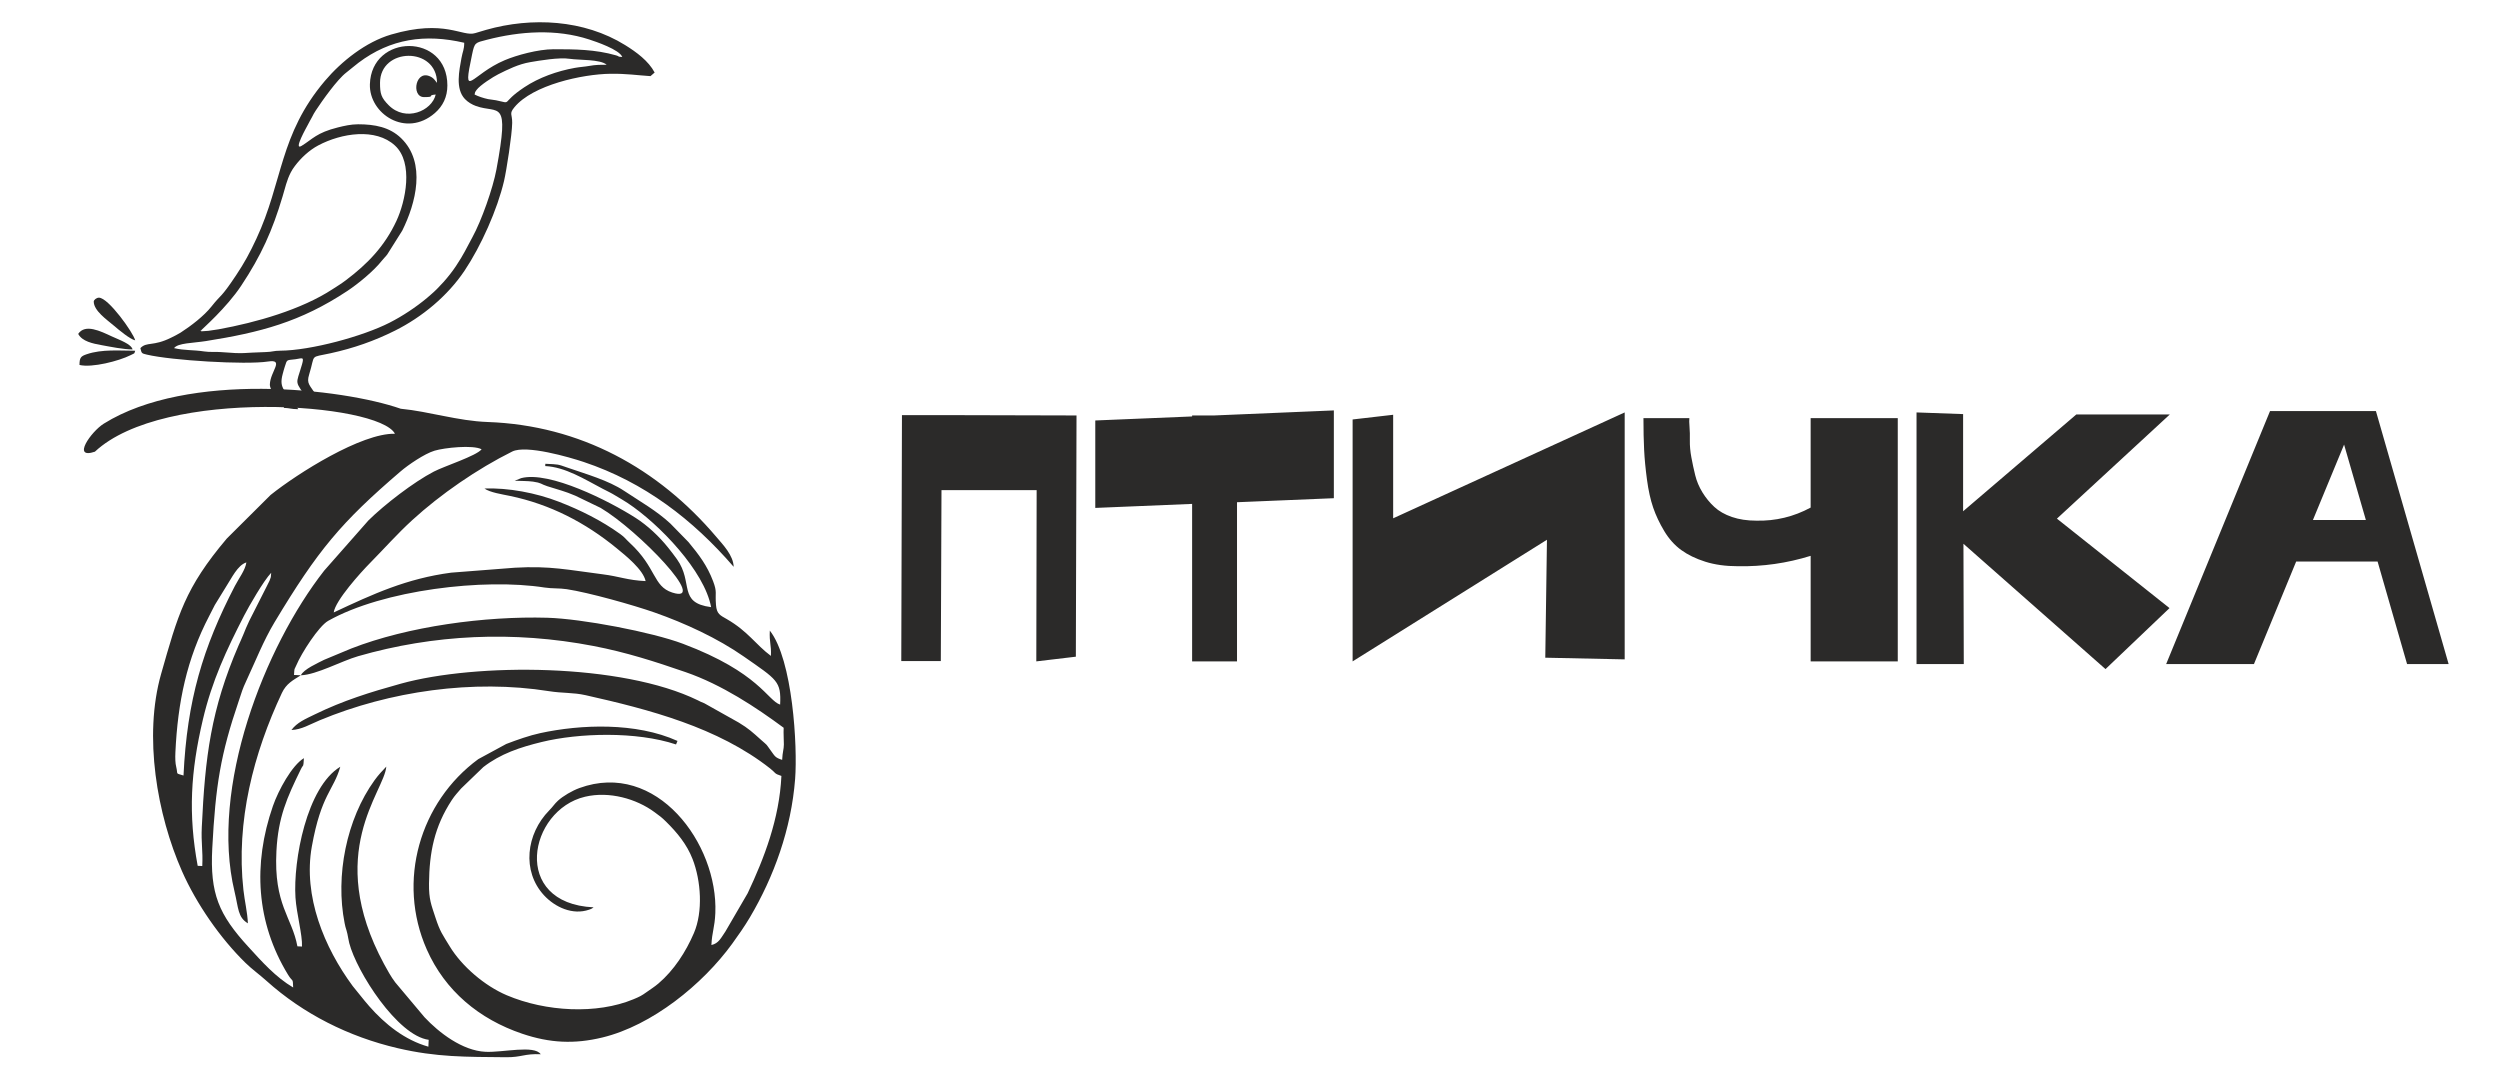 <?xml version="1.0" encoding="UTF-8"?> <!-- Creator: CorelDRAW 2020 (64-Bit) --> <svg xmlns="http://www.w3.org/2000/svg" xmlns:xlink="http://www.w3.org/1999/xlink" xmlns:xodm="http://www.corel.com/coreldraw/odm/2003" xml:space="preserve" width="35mm" height="15mm" style="shape-rendering:geometricPrecision; text-rendering:geometricPrecision; image-rendering:optimizeQuality; fill-rule:evenodd; clip-rule:evenodd" viewBox="0 0 3500 1500"> <defs> <style type="text/css"> <![CDATA[ .fil1 {fill:#2B2A29} .fil0 {fill:#2B2A29;fill-rule:nonzero} ]]> </style> </defs> <g id="Слой_x0020_1">  <g id="_2378572759232"> <path class="fil0" d="M1496.33 581.62l10.79 0 -0.93 337.75 -55.36 6.57 0.47 -239.71 -133.22 0 -0.94 239.24 -55.35 0 0.94 -344.32 55.35 0 178.25 0.47zm371.06 -7.04l0 122.91 -135.57 5.63 0 222.82 -62.86 0 0 -220.48 -135.57 5.63 0 -122.43 135.57 -5.63 0 -1.41 31.43 0 167 -7.04zm83.03 151.05l324.14 -148.23 0 345.72 -111.17 -2.34 2.34 -165.12 -272.07 170.28 0 -338.69 56.76 -6.57 0 144.95zm584.49 -140.26l121.96 0 0 340.57 -121.96 0 0 -147.77c-33.15,10.32 -67.08,15.17 -101.79,14.54 -17.2,0 -32.45,-2.11 -45.74,-6.33 -13.29,-4.22 -24.55,-9.69 -33.78,-16.42 -9.22,-6.72 -17.12,-15.56 -23.68,-26.5 -6.57,-10.95 -11.73,-21.89 -15.48,-32.84 -3.76,-10.94 -6.65,-24 -8.68,-39.17 -2.04,-15.16 -3.37,-29.08 -3.99,-41.75 -0.62,-12.66 -0.94,-27.44 -0.94,-44.33l64.27 0c-0.31,2.51 -0.24,6.57 0.23,12.2 0.47,5.63 0.63,12.04 0.47,19.23 -0.15,7.2 0.55,15.02 2.11,23.46 1.56,8.44 3.36,16.81 5.4,25.09 2.03,8.29 5.39,16.27 10.08,23.93 4.7,7.66 10.24,14.46 16.66,20.4 6.41,5.95 14.61,10.64 24.62,14.08 10.01,3.44 21.43,5.16 34.25,5.16 26.89,0.62 52.22,-5.47 75.99,-18.3l0 -125.25zm502.87 -5.16l-158.09 145.89 157.62 125.25 -89.6 85.38 -198.89 -175.44 0.47 168.4 -66.15 0 0 -352.29 65.21 2.34 0 136.04 158.55 -135.57 130.88 0zm332.12 349.48l-41.28 -143.54 -113.99 0 -59.1 143.54 -122.91 0 145.42 -354.17 148.24 0 101.79 354.17 -58.17 0zm-131.81 -201.71l74.11 0 -30.49 -105.55 -43.62 105.55z"></path> <g> <path class="fil1" d="M421.23 945.4l-9.63 -0.45c0.79,-11.34 0.15,-6.11 3.18,-13.38 7.11,-17.06 31.46,-54.96 44.65,-62.39 77.03,-43.46 218.57,-59.89 302.86,-46.66 10.37,1.63 20.88,0.77 31.21,2.34 30.77,4.67 92.99,22.14 122.89,32.64 42.48,14.91 88.15,35.94 124.87,61.57 46.9,32.74 52.47,34.57 50.94,67.38 -17.61,-5.59 -29.15,-44.94 -136.09,-85.18 -43.66,-16.43 -141.38,-35.04 -189.92,-36.43 -86.91,-2.49 -194.81,11.98 -274.52,43.1l-37.9 15.79c-8.76,4.51 -28.64,13.18 -32.54,21.67zm-76.31 -158.02c-1.37,10.47 -10.54,22.3 -16.08,32.98 -44.84,86.33 -67.01,160.17 -71.93,265.37 -12.08,-3.84 -7.38,-0.57 -10.23,-12.21 -1.23,-5.01 -1.53,-11.65 -1.11,-20.49 3.26,-69.76 15.84,-130.46 47.47,-190.95 2.46,-4.71 5.18,-10.23 7.74,-15.14l16.1 -26.2c7.25,-11.02 15.72,-29.55 28.04,-33.36zm-3.95 100.3c-3.91,9.55 -4.09,9.23 -6.99,15.96 -38.65,89.64 -46.86,155.76 -51.46,254.08 -1.09,23.25 1.71,32.3 0.66,54.73l-6.43 -0.3c-13.35,-72.42 -9.91,-131.73 7.26,-204.69 12.81,-54.39 32.97,-97.47 57.84,-145.81 6.49,-12.61 27.18,-48.65 37.81,-59.77 -0.56,8.03 -0.05,4.61 -2.27,11.01 -0.01,0.04 -4.3,8.68 -4.33,8.74l-24.18 47.72c-3.8,7.92 -5.38,12.14 -7.91,18.33zm80.26 57.72c22.08,-0.8 56.86,-20.02 80.2,-26.75 105.31,-30.35 217.27,-35.89 329.64,-14.24 45.54,8.77 85.95,21.79 128.71,36.55 50.99,17.6 98.81,49.42 137.34,77.9 -0.4,8.5 0.33,16.97 0.29,23.43 -0.04,7.15 -1.85,9.92 -2.4,21.52 -9.92,-3.15 -10.09,-5.06 -15.99,-13.11 -7.92,-10.84 -3.45,-5.83 -13.8,-15.11 -11.49,-10.29 -17.14,-15.65 -31.02,-24.02l-48.07 -26.96c-8.43,-3.53 -2.88,-1.12 -9,-4.1 -106.86,-52.23 -310.71,-52.55 -416.01,-23.36 -42.81,11.87 -80.74,23.62 -120.65,43.12 -12.77,6.24 -24.65,11.17 -32.48,21.74 14.07,-0.51 26.01,-7.96 39.81,-13.7 97.83,-40.67 214.76,-57.54 320.58,-40.7 19.16,3.05 34.13,1.75 51.27,5.6 89.15,20.05 185.4,45.02 258.65,102.74 8.24,6.5 5.07,6.97 15.66,10.34 -2.81,60.08 -24.1,115.17 -47.21,164.21l-31.17 53.57c-6.04,8.68 -9.27,16.71 -19.62,18.96 0.87,-18.54 4.64,-24.36 5.5,-44.82 4.06,-96.86 -82.46,-214.36 -190.34,-174.94 -10.07,3.69 -22.9,11.17 -30,17.72 -5.09,4.7 -6.57,7.81 -12.23,13.58 -32.26,32.81 -38.6,85 -7.23,118.89 15.38,16.6 39.98,28.09 63.11,20.08 4.74,-1.64 3.71,-1.69 6.24,-3.28 -116.34,-5.44 -90.98,-136.23 -11.92,-154.85 33.82,-7.97 71.8,2.76 97.41,21.72 7.63,5.64 9.48,6.8 15.94,13.15 15.66,15.42 29.16,31.86 37.13,52.29 11.89,30.52 14.82,73.62 1.91,103.72 -11.31,26.34 -27.94,52.07 -49.57,70.5 -5.77,4.91 -10.53,7.72 -16.63,12.12 -7.06,5.11 -9.99,6.52 -18.51,10.07 -50.98,21.24 -122.65,17.61 -177.42,-5.69 -30.84,-13.13 -62.84,-40.44 -79.92,-68.68 -9.89,-16.35 -13.25,-19.91 -19.89,-40.3 -5.74,-17.68 -9.18,-25.01 -8.93,-47.42 0.48,-43.53 7.4,-79.42 31.98,-116.89 4.3,-6.55 8.43,-10.71 12.99,-16.12l31.11 -29.99c24.14,-18.7 51.41,-27.71 81.79,-35.13 51.64,-12.6 132.14,-15.15 187.98,3.47l2.04 -4.93c-58.16,-26.34 -135.49,-23.22 -192.09,-10.95 -15.07,3.27 -32.01,9.2 -47.67,15.2l-39.11 21.2c-81.89,60.06 -114.33,170.94 -72.19,266.38 25.63,58.04 73.39,97.68 133.7,118.1 38.64,13.07 72.95,14.72 112.12,5.26 69.65,-16.82 140.49,-74.36 181.81,-131.26 8.23,-11.34 17.24,-24.17 24.79,-36.93 33.51,-56.66 57.93,-123.56 63.32,-193.79 3.51,-45.53 -3.34,-167.09 -35.45,-207.7 -0.83,17.82 2.32,19.18 1.56,35.46 -21.1,-15.6 -32.01,-34.4 -61.66,-51.48 -9.54,-5.49 -14.22,-7.1 -15.24,-19.93 -1.43,-17.76 1.9,-17.41 -4.06,-33.2 -8.28,-21.95 -20.04,-37.36 -34.43,-54.74l-25.44 -26.03c-19.4,-17.98 -42.52,-30.96 -64.64,-45.69 -22.24,-14.79 -53.28,-23.48 -79.15,-32.47 -14.54,-5.05 -12.1,-4.54 -31.19,-5.44l-0.15 3.21c28.06,1.31 55.13,18.5 80.11,31.61 8.43,4.43 11.15,5.37 19.12,10.26 6.67,4.09 9.73,5.6 16.18,9.88 44.28,29.36 107.52,95.32 116.82,145.75 -47,-6.13 -24.28,-34.05 -47.84,-67.13 -4.29,-6.01 -8.01,-10.78 -12.45,-16.34 -12.45,-15.57 -28.75,-30.88 -45.51,-41.58 -36.83,-23.52 -120.6,-66 -160.11,-55.56l-9.13 3.63c7.59,0.36 18.5,0.22 25.66,1.24 12.21,1.73 10.74,3.41 19.98,6.41 17.1,5.55 23.68,6.62 39.38,13.34l35.33 17.03c53.04,31.45 152.76,135.45 100.25,118.51 -27.16,-8.77 -21.81,-34.8 -59.47,-69.55 -6.46,-5.97 -6.47,-7.4 -13.4,-12.39 -26.24,-18.88 -55.54,-33.45 -85.57,-45.09 -32.54,-12.62 -71.09,-19.82 -104.52,-18.61 7.97,5.6 24.44,8.02 35.85,10.4 56.29,11.76 105.47,37.3 149.27,73.19 12.77,10.45 37.1,29.89 40.61,46.03 -25.77,-1.2 -36.01,-6.47 -60.43,-9.55 -47.84,-6.02 -73.02,-12.07 -122.71,-9.18l-89.04 6.91c-62.17,8.22 -109.19,29.72 -164.5,55.74 2.17,-16.66 38.13,-56.38 50.77,-69.17 20.36,-20.62 37.81,-40.54 59.09,-60.03 39.71,-36.35 91.34,-71.89 140.05,-96.1 19.56,-9.73 80.33,8.02 99.88,14.54 85.07,28.39 153.04,80.74 210.17,146.87 -0.59,-16.23 -14.84,-30.78 -24.55,-42.2 -81.05,-95.38 -189.78,-155.95 -320.11,-160.56 -41.41,-1.46 -81.7,-14.73 -121.47,-18.56 -82.29,-28.63 -297.81,-52.66 -415.67,20.85 -18.02,11.24 -45.35,50.4 -12.5,39.28 96.49,-90.35 397.42,-68.29 420.09,-25.11 -46.73,-1.14 -136.42,55.5 -174.11,85.69l-61.3 61c-58.82,69.52 -68.45,107.13 -91.94,189.4 -24.96,87.42 -5.66,197.4 29.24,276.44 20.17,45.66 53.6,93.87 88.81,128.21 9.38,9.15 19.32,16.12 29.58,25.34 51.26,46.02 114.8,78.1 183.64,94.15 54.37,12.68 95,12.11 151.63,12.64 21.86,0.2 25.64,-5.24 48.48,-4.17 -8.81,-13.29 -52.94,-2.28 -77.16,-3.41 -32.67,-1.51 -65.41,-26.98 -85.48,-48.38l-40.97 -48.78c-5.7,-7.4 -11.6,-18.09 -15.69,-25.68 -84.28,-156.06 0.7,-241.46 3.12,-276.43 -5.94,6.22 -10.96,11.51 -16.44,19.08 -39.41,54.5 -55.02,133.92 -41.91,200.01 1.71,8.59 1.86,6.43 3.87,14.93 1.2,5.05 1.31,7.99 2.61,13 10.46,40.44 67.72,129.77 111.24,135.45l-0.45 9.63c-32.96,-9.32 -60.41,-31.2 -82.88,-56.75l-2.93 -3.49c-0.6,-0.71 -2.36,-2.72 -2.97,-3.44l-17.19 -21.24c-39.65,-53.73 -69.71,-125.77 -57.18,-195.42 13.18,-73.21 30.43,-78.33 39.83,-111.56 -47.13,28.45 -66.06,131.46 -62.75,183.12 1.42,22.16 9.88,52.37 9.13,68.57l-6.43 -0.3c-7.52,-40.81 -33.3,-58.15 -29.36,-133.34 2.49,-47.63 14.63,-74.52 34.18,-114.54 4.11,-8.41 3.28,-1 4.29,-15.55 -16.7,10.08 -35.69,44.79 -43.42,67.12 -28.21,81.41 -23.39,162.98 21.14,235.96 6.94,11.37 6.73,3.72 7.25,17.99 -24.52,-14.47 -43.62,-36.05 -62.59,-56.77 -41.48,-45.32 -54.03,-74.33 -50.66,-138.33 4.63,-88.15 11.6,-131.13 37.02,-205.88 4.85,-14.28 4.78,-15.81 10.78,-28.67 12.68,-27.19 23.98,-56.04 39.38,-81.67 60.67,-100.93 92.99,-139.73 176.56,-211.29 10.3,-8.82 33.22,-24.65 47.47,-28.92 13.94,-4.17 53.9,-8.4 65.88,-1.96 -7.52,9.33 -52.03,23.51 -66.9,31.23 -28.2,14.65 -69.03,46.11 -91.53,68.32l-61.99 70.35c-83.6,106.72 -160.46,303.58 -125.51,449.27 5.61,23.31 4.48,36.09 18.69,44.48 -0.55,-14.91 -4.52,-31.16 -6.23,-46.59 -10.74,-96.25 14.29,-191.63 53.82,-275.87 6.16,-13.12 15.37,-17.76 26.6,-24.81z"></path> <path class="fil1" d="M281.76 463.84c-1.25,-3.55 -2,1.99 0.49,-2.04 0.64,-1.04 34.81,-30.73 55.37,-61.72 28.11,-42.38 43.71,-77.12 57.99,-125.04 3.49,-11.7 5.95,-23.12 11.54,-33.77 1.67,-3.19 3.15,-5.48 5.66,-8.83 8.47,-11.29 20.11,-22.17 32.76,-28.87 32.44,-17.2 80.32,-24.82 107.41,0.22 26.18,24.18 14.82,78.03 2.03,105.48 -16.58,35.59 -40.46,60.23 -70.91,83.15 -6.9,5.21 -11.17,7.61 -18.43,12.38 -43.84,28.74 -107.23,46.72 -159.55,56.2 -4.57,0.83 -9.77,1.33 -14.37,2.15l-9.99 0.69zm382.66 -331.51c0.98,-4.23 0.18,-2.74 2.72,-6.33 4.78,-6.73 23.57,-18.62 30.5,-22.07 13.47,-6.7 28.14,-14.13 44.71,-16.93 13.03,-2.2 40.4,-6.97 55.49,-4.63 12.86,1.98 42.44,0.38 51.56,8.3 -10.47,0 -15.68,0.08 -23.86,1.53 -7.3,1.3 -13.02,1.45 -20.74,2.83 -24.75,4.44 -50.35,13.52 -70.76,27.14 -34.7,23.17 -15.23,23.44 -39.61,18.23 -4.16,-0.89 -6.91,-0.75 -11.08,-1.62 -6.56,-1.36 -14.22,-3.96 -18.93,-6.45zm110.62 -63.4c-21.78,0 -51.97,8.42 -68.17,15.24 -47.73,20.05 -59.99,58.21 -45.97,-7.89 3.59,-16.97 4.11,-16.31 21.01,-20.67 46.23,-11.9 96.75,-15.43 143.04,-0.31 8.85,2.89 42.46,14.15 46.21,24.5 -9.05,-0.75 -1.97,-0.37 -8.61,-2.27 -29.34,-8.44 -58.05,-8.6 -87.51,-8.6zm-273.84 105.07c-9.73,0 -19.36,2.2 -28.23,4.41 -29.89,7.46 -35.22,16.28 -50.72,25.78 -12.23,7.5 7.33,-26.66 8.81,-29.61 2.18,-4.34 3.5,-6.42 5.72,-10.58 2.54,-4.76 2.34,-4.78 5.26,-9.24 9.12,-13.84 29.95,-43.38 42.83,-53.23 5.9,-4.51 10.44,-8.7 17.1,-13.72 44.88,-33.79 93.29,-40.66 147.94,-27.94 0,9.7 -2.21,12 -3.88,21.48 -2.97,16.84 -8.93,42.84 4.84,57.26 4.28,4.49 9.96,7.83 15.55,9.83 31.86,11.41 47.33,-12.25 28.6,88.74 -4.9,26.4 -21.01,72.03 -33.67,94.98 -9.41,17.07 -11.23,22.55 -23.04,40.39 -10.11,15.29 -24.98,31.34 -34.73,39.58l-5.83 5.05c-15.27,12.74 -33.79,25.13 -52.39,34.61 -37.25,18.99 -109.91,38.85 -153,39.19 -9.89,0.08 -10.7,1.66 -19.87,1.9 -34.13,0.89 -27.82,2.95 -63.62,0.04 -7.99,-0.65 -14.6,0.37 -22.72,-0.86 -16.21,-2.45 -27.53,-1.19 -42.47,-4.67 5.34,-7.28 26.46,-7 44.52,-9.87 75.94,-12.07 132.16,-26.52 198.13,-70.2 15.09,-9.99 37.1,-28.06 48.28,-42.34 3.14,-4 4.57,-4.81 7.56,-8.75l21 -33.37c18.92,-38.09 34,-95.01 -1.63,-129.43 -16.03,-15.49 -36.85,-19.43 -60.34,-19.43zm-103.52 397.06c7.77,0.17 9.83,1.76 19.48,1.81l0.47 0c-17.79,-26.55 -27.75,-27.75 -21.81,-49.44 1.39,-5.05 1.26,-4.95 2.82,-9.87 3.53,-11.15 2.38,-8.94 15.06,-10.63 9.15,-1.21 12.42,-4.22 9.13,7.21 -8.86,30.85 -11.28,20.6 9.46,51.52l-3.63 1.82 23.57 -1.82c-6.15,-1.64 -5.68,-2.74 -8.79,-7.51 -10.08,-15.48 -14.64,-16.93 -10.62,-29.89 9.13,-29.51 -0.17,-23.06 30.17,-29.74 32.13,-7.08 60.88,-17.1 89.89,-31.58 38.12,-19.03 73.84,-48.69 97.41,-83.86 23.27,-34.73 46.04,-85.85 55.38,-125.83 3.42,-14.67 11.13,-64.23 11.39,-81.13 0.2,-12.73 -4.69,-12.55 3.17,-22.05 25.73,-31.08 94.87,-46.31 134.53,-46.79 22.41,-0.28 37.38,2.12 55.91,3.3l5.82 -5.04c-8.58,-16.21 -25.5,-28.6 -41.33,-38.42 -57.66,-35.78 -130.85,-39.37 -194.43,-21.37 -5.67,1.6 -9.24,2.63 -15.49,4.62 -17.83,5.68 -42.44,-20.01 -117.56,1.96 -35.42,10.35 -69.47,37.31 -92.83,64.88 -64.13,75.75 -58.52,140.82 -95.98,221.14 -9.37,20.08 -16.91,33.87 -28.5,51.24 -22.15,33.18 -19.73,25.05 -34.36,43.57 -10.46,13.24 -28.86,27.31 -43.23,36.53 -3.89,2.49 -9.02,4.94 -13,6.94 -25.65,12.84 -34.34,5.37 -43.25,14.76 1.72,7.37 1.66,7.33 9.04,9.08 34.23,8.14 138.07,14.51 169.63,9.67 23.63,-3.63 3.03,13.94 2.59,32.11 -0.25,10.77 17.3,23.11 19.89,32.81z"></path> <path class="fil1" d="M532.03 116.03c0,-49.96 79.79,-51.06 79.79,0l-3.2 -4.05c-1.36,-1.52 -2.19,-2.52 -3.83,-3.55 -22.97,-14.39 -30.07,27.52 -11.1,27.52 17.22,0 2.99,-2.51 16.32,-3.62 -5.43,23.29 -42.28,38.69 -65.81,15.02 -10.51,-10.56 -12.17,-15.94 -12.17,-31.32zm94.3 3.62c0,-73.95 -106.39,-72.79 -108.48,-1.64 -1.2,41.15 50.34,75.52 90.95,40.29 11.27,-9.78 17.53,-22.66 17.53,-38.65z"></path> <path class="fil1" d="M111.29 510.94c17.56,4.2 55.22,-5.5 71.52,-13.7 6.86,-3.46 4.71,-1.38 6.46,-6.23 -21.61,0 -46.43,-2.37 -67.69,4.85 -8.22,2.79 -10.29,4.58 -10.29,15.08z"></path> <path class="fil1" d="M131.24 422.18c0,12.96 18.89,25.79 28.02,33.6 6.99,5.98 22.53,19 30.01,20.74 -2.41,-10.34 -37.44,-59.78 -50.78,-59.78 -3.5,0 -7.25,3.23 -7.25,5.44z"></path> <path class="fil1" d="M109.48 467.46c5.57,10.54 20.27,13.5 33.12,15.82 12.37,2.25 30.19,5.92 43.05,5.92 -2.06,-7.69 -18.42,-13.28 -28.97,-18.17 -16.15,-7.48 -37.44,-18.13 -47.2,-3.57z"></path> </g> </g> </g> </svg> 